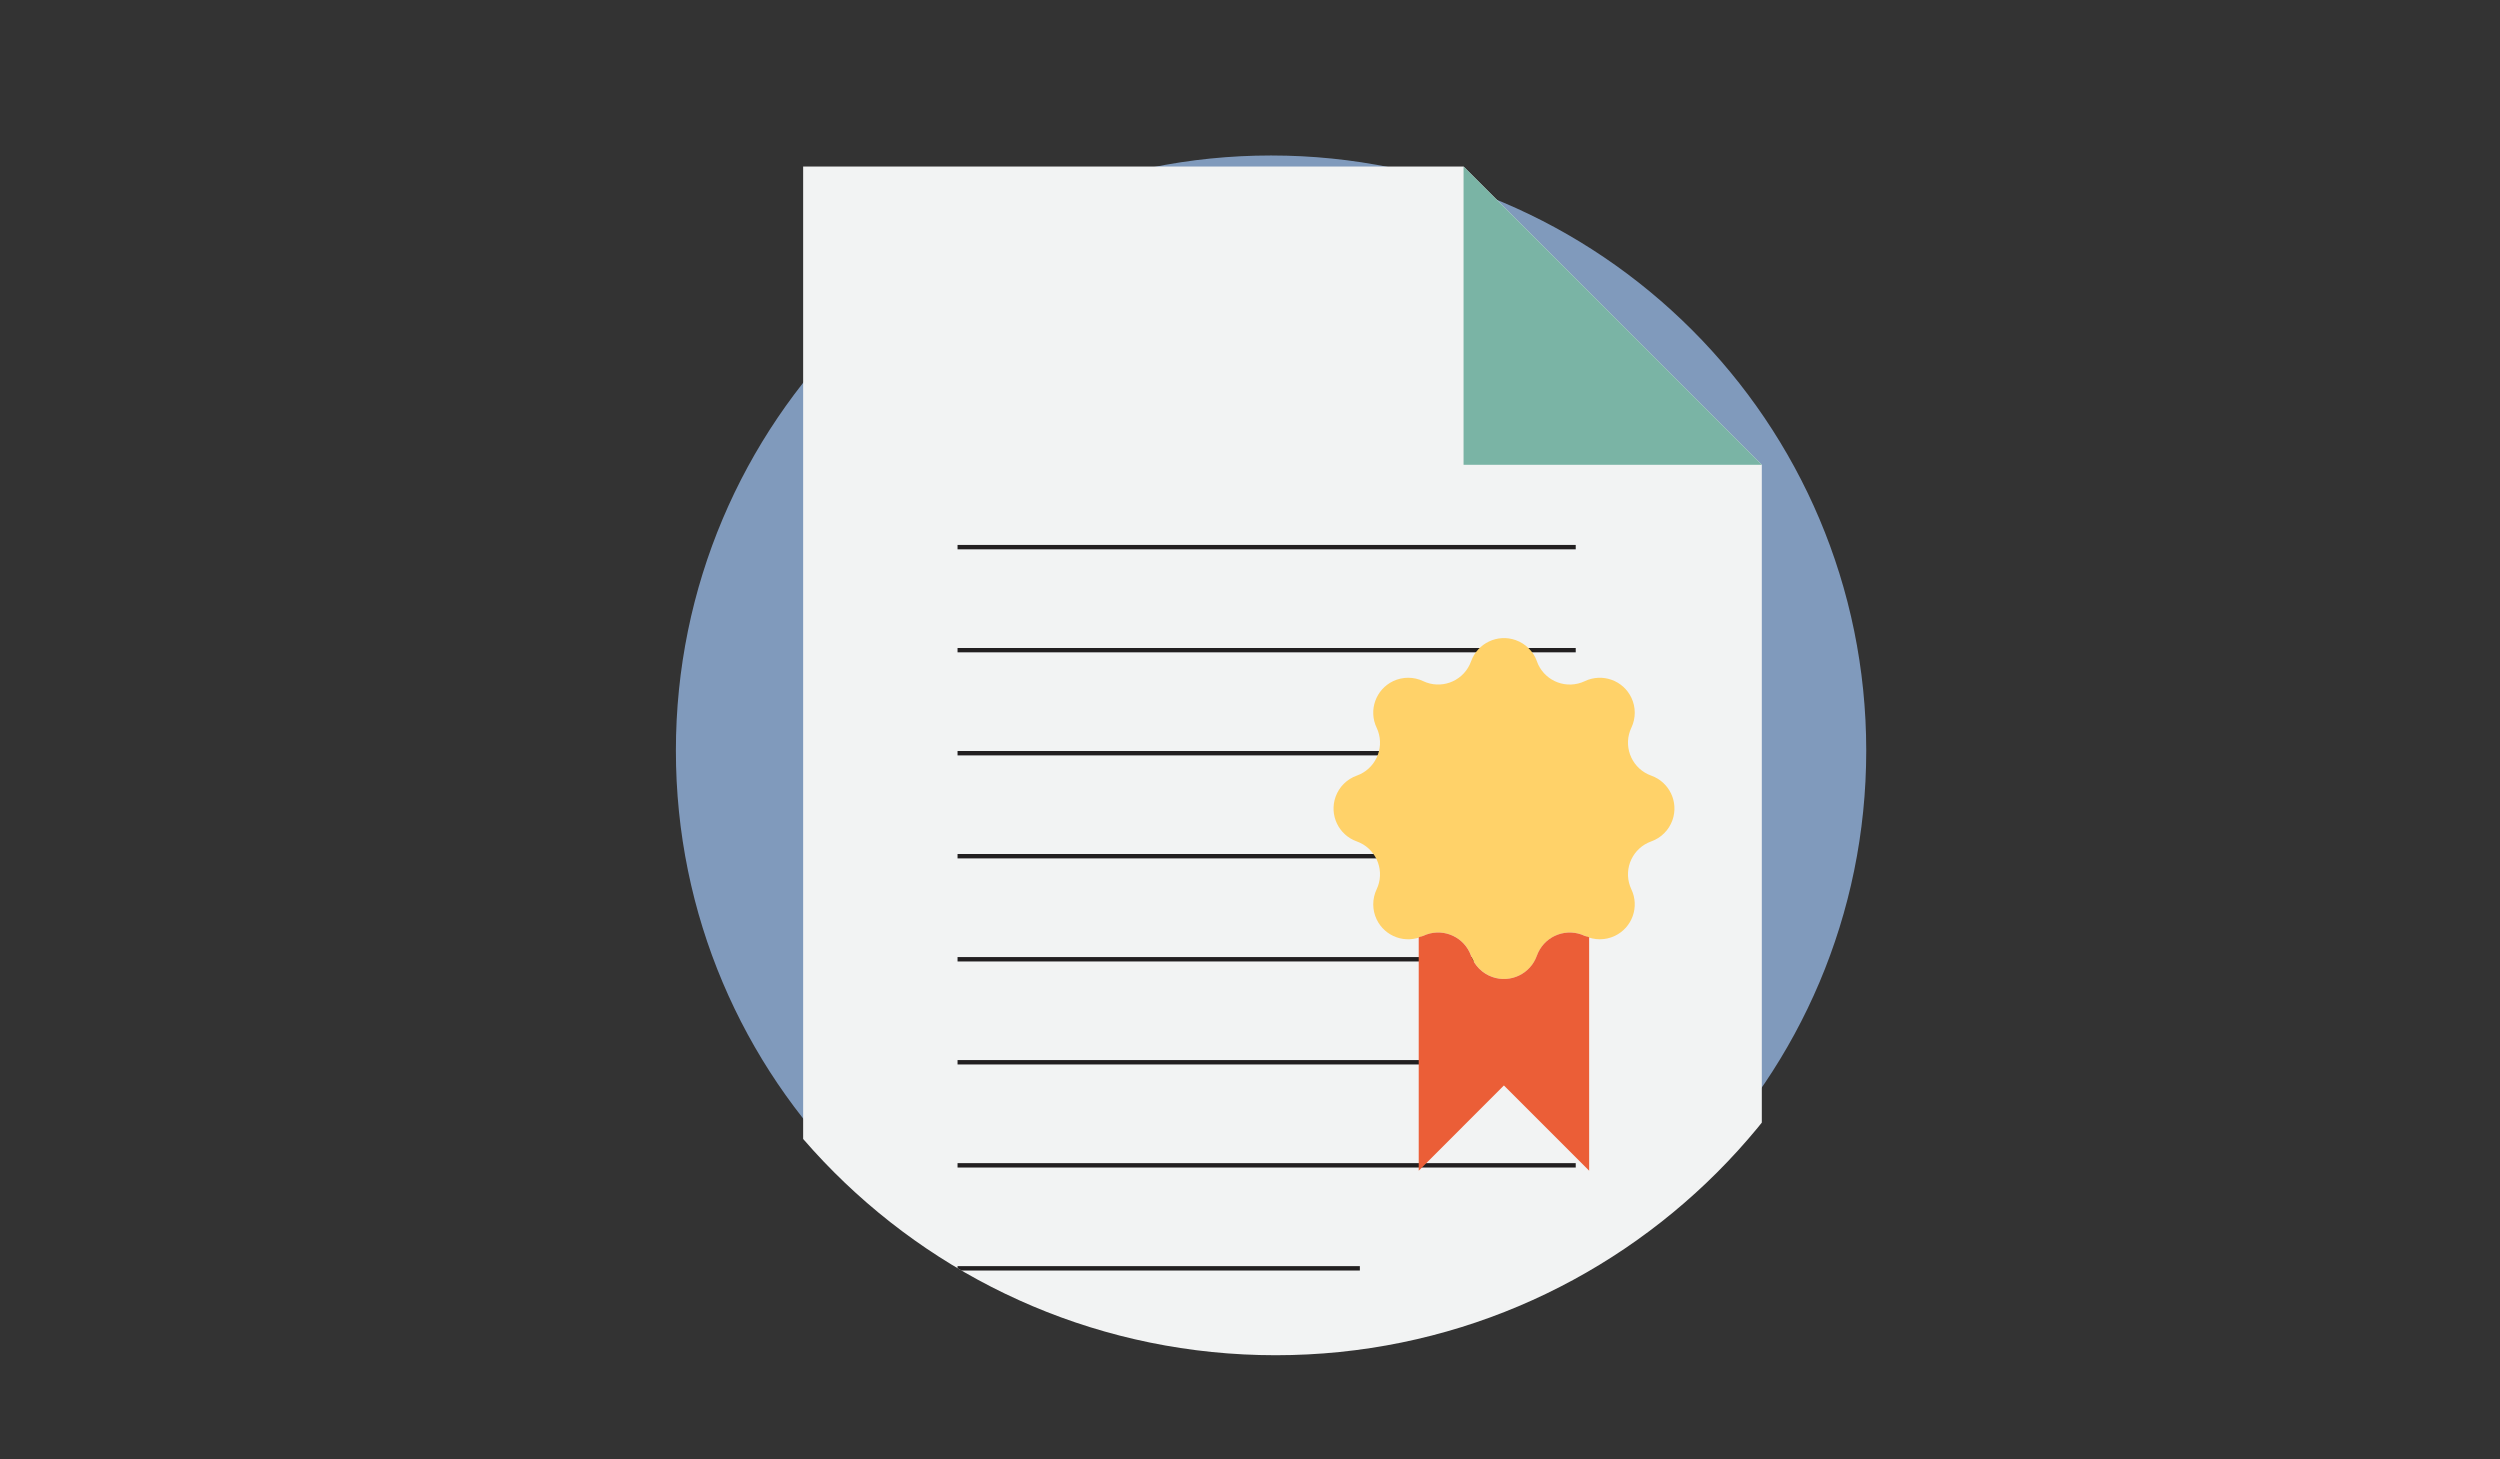 <?xml version="1.0" encoding="utf-8"?>
<!-- Generator: Adobe Illustrator 26.0.3, SVG Export Plug-In . SVG Version: 6.00 Build 0)  -->
<svg version="1.0" id="Capa_1" xmlns="http://www.w3.org/2000/svg" xmlns:xlink="http://www.w3.org/1999/xlink" x="0px" y="0px"
	 viewBox="0 0 261.356 152.574" style="enable-background:new 0 0 261.356 152.574;" xml:space="preserve">
<rect x="0" y="0" width="261.356" height="152.574" fill="#333333" stroke="none"/>
<style type="text/css">
	.st0{opacity:0.8;}
	.st1{clip-path:url(#SVGID_00000179619552821998044530000011650120821750971062_);}
	.st2{fill:#94B4DF;}
	.st3{clip-path:url(#SVGID_00000115487205859549580900000000171851277226674851_);}
	.st4{fill:#F2F3F3;}
	.st5{fill:#7AB4A5;}
	.st6{fill:none;stroke:#221F20;stroke-width:0.457;stroke-miterlimit:10;}
	.st7{fill:#FFD269;}
	.st8{fill:#EB5E37;}
</style>
<g id="Grupo_684" transform="translate(2.567 29)" class="st0">
	<g id="Grupo_666_00000111190388591806405540000002372092393052763823_">
		<g>
			<defs>
				<rect id="SVGID_1_" x="68.092" y="-12.744" width="124.443" height="124.442"/>
			</defs>
			<clipPath id="SVGID_00000171680186597799213410000006190744730178567053_">
				<use xlink:href="#SVGID_1_"  style="overflow:visible;"/>
			</clipPath>
			
				<g id="Grupo_665_00000087402028875690699820000003567715463508371109_" style="clip-path:url(#SVGID_00000171680186597799213410000006190744730178567053_);">
				<path id="Trazado_1234_00000040576874505029093050000011329669150079511937_" class="st2" d="M192.534,49.477
					c-0.001,34.364-27.858,62.221-62.222,62.22s-62.221-27.858-62.22-62.222c0.001-34.363,27.858-62.22,62.221-62.22
					C164.676-12.744,192.533,15.114,192.534,49.477"/>
			</g>
		</g>
	</g>
</g>
<g id="Grupo_649">
	<g>
		<defs>
			<path id="SVGID_00000058554091621977776270000009806002480015390868_" d="M68.092-12.744v89.152
				c0,36.048,29.223,65.271,65.271,65.271s65.271-29.223,65.271-65.271v-89.152H68.092z"/>
		</defs>
		<clipPath id="SVGID_00000174589282379390478030000008106464230726369467_">
			<use xlink:href="#SVGID_00000058554091621977776270000009806002480015390868_"  style="overflow:visible;"/>
		</clipPath>
		<g id="Grupo_648" style="clip-path:url(#SVGID_00000174589282379390478030000008106464230726369467_);">
			<path id="Trazado_1186" class="st4" d="M184.184,48.589l-31.181-31.178h-69.04v129.172h100.221V48.589z"/>
			<path id="Trazado_1187" class="st5" d="M153.004,17.409v31.179h31.181L153.004,17.409z"/>
			<line id="Línea_371" class="st6" x1="100.104" y1="57.198" x2="164.731" y2="57.198"/>
			<line id="Línea_372" class="st6" x1="100.104" y1="67.969" x2="164.731" y2="67.969"/>
			<line id="Línea_373" class="st6" x1="100.104" y1="78.74" x2="158.063" y2="78.74"/>
			<line id="Línea_374" class="st6" x1="100.104" y1="89.511" x2="164.731" y2="89.511"/>
			<line id="Línea_375" class="st6" x1="100.104" y1="100.282" x2="158.063" y2="100.282"/>
			<line id="Línea_376" class="st6" x1="100.104" y1="111.054" x2="164.731" y2="111.054"/>
			<line id="Línea_377" class="st6" x1="100.104" y1="121.825" x2="164.731" y2="121.825"/>
			<line id="Línea_378" class="st6" x1="100.104" y1="132.596" x2="142.163" y2="132.596"/>
			<path id="Trazado_1188" class="st7" d="M160.669,69.135L160.669,69.135c0.675,1.9,2.762,2.893,4.662,2.218
				c0.119-0.042,0.236-0.091,0.351-0.145c1.822-0.865,4-0.09,4.866,1.732c0.471,0.992,0.471,2.143-0.001,3.135
				c-0.866,1.824-0.088,4.005,1.736,4.87c0.11,0.052,0.222,0.099,0.337,0.14c1.9,0.674,2.894,2.76,2.22,4.66
				c-0.368,1.037-1.183,1.852-2.22,2.22c-1.901,0.678-2.892,2.768-2.214,4.669c0.041,0.116,0.089,0.23,0.141,0.341
				c0.866,1.822,0.092,4-1.73,4.866c-0.992,0.472-2.143,0.472-3.135,0.001c-1.822-0.866-4.001-0.091-4.867,1.731
				c-0.053,0.111-0.1,0.225-0.142,0.342c-0.677,1.901-2.766,2.893-4.666,2.217c-1.034-0.368-1.848-1.182-2.217-2.217
				c-0.674-1.899-2.76-2.892-4.66-2.218c-0.119,0.042-0.236,0.091-0.349,0.145c-1.822,0.865-4,0.09-4.866-1.732
				c-0.471-0.992-0.471-2.143,0.001-3.135c0.866-1.823,0.09-4.004-1.734-4.869c-0.111-0.052-0.224-0.099-0.339-0.141
				c-1.9-0.674-2.894-2.76-2.22-4.66c0.368-1.037,1.183-1.852,2.22-2.22c1.9-0.677,2.892-2.767,2.215-4.667
				c-0.042-0.117-0.089-0.231-0.142-0.343c-0.866-1.821-0.092-4,1.729-4.867c0.992-0.472,2.145-0.472,3.137,0
				c1.822,0.866,4.001,0.091,4.867-1.731c0.053-0.111,0.1-0.225,0.142-0.342c0.678-1.901,2.769-2.892,4.669-2.214
				c1.033,0.368,1.845,1.181,2.214,2.214"/>
			<path id="Trazado_1189" class="st8" d="M165.675,97.842c-1.822-0.866-4.001-0.091-4.867,1.731
				c-0.053,0.111-0.1,0.225-0.142,0.342c-0.675,1.901-2.763,2.894-4.663,2.22c-1.036-0.368-1.852-1.183-2.22-2.22
				c-0.674-1.899-2.759-2.892-4.658-2.218c-0.119,0.042-0.236,0.091-0.35,0.145c-0.15,0.055-0.303,0.1-0.459,0.135v24.411
				l8.907-8.911l8.91,8.911V97.976c-0.156-0.035-0.309-0.08-0.459-0.134"/>
		</g>
	</g>
</g>
</svg>
